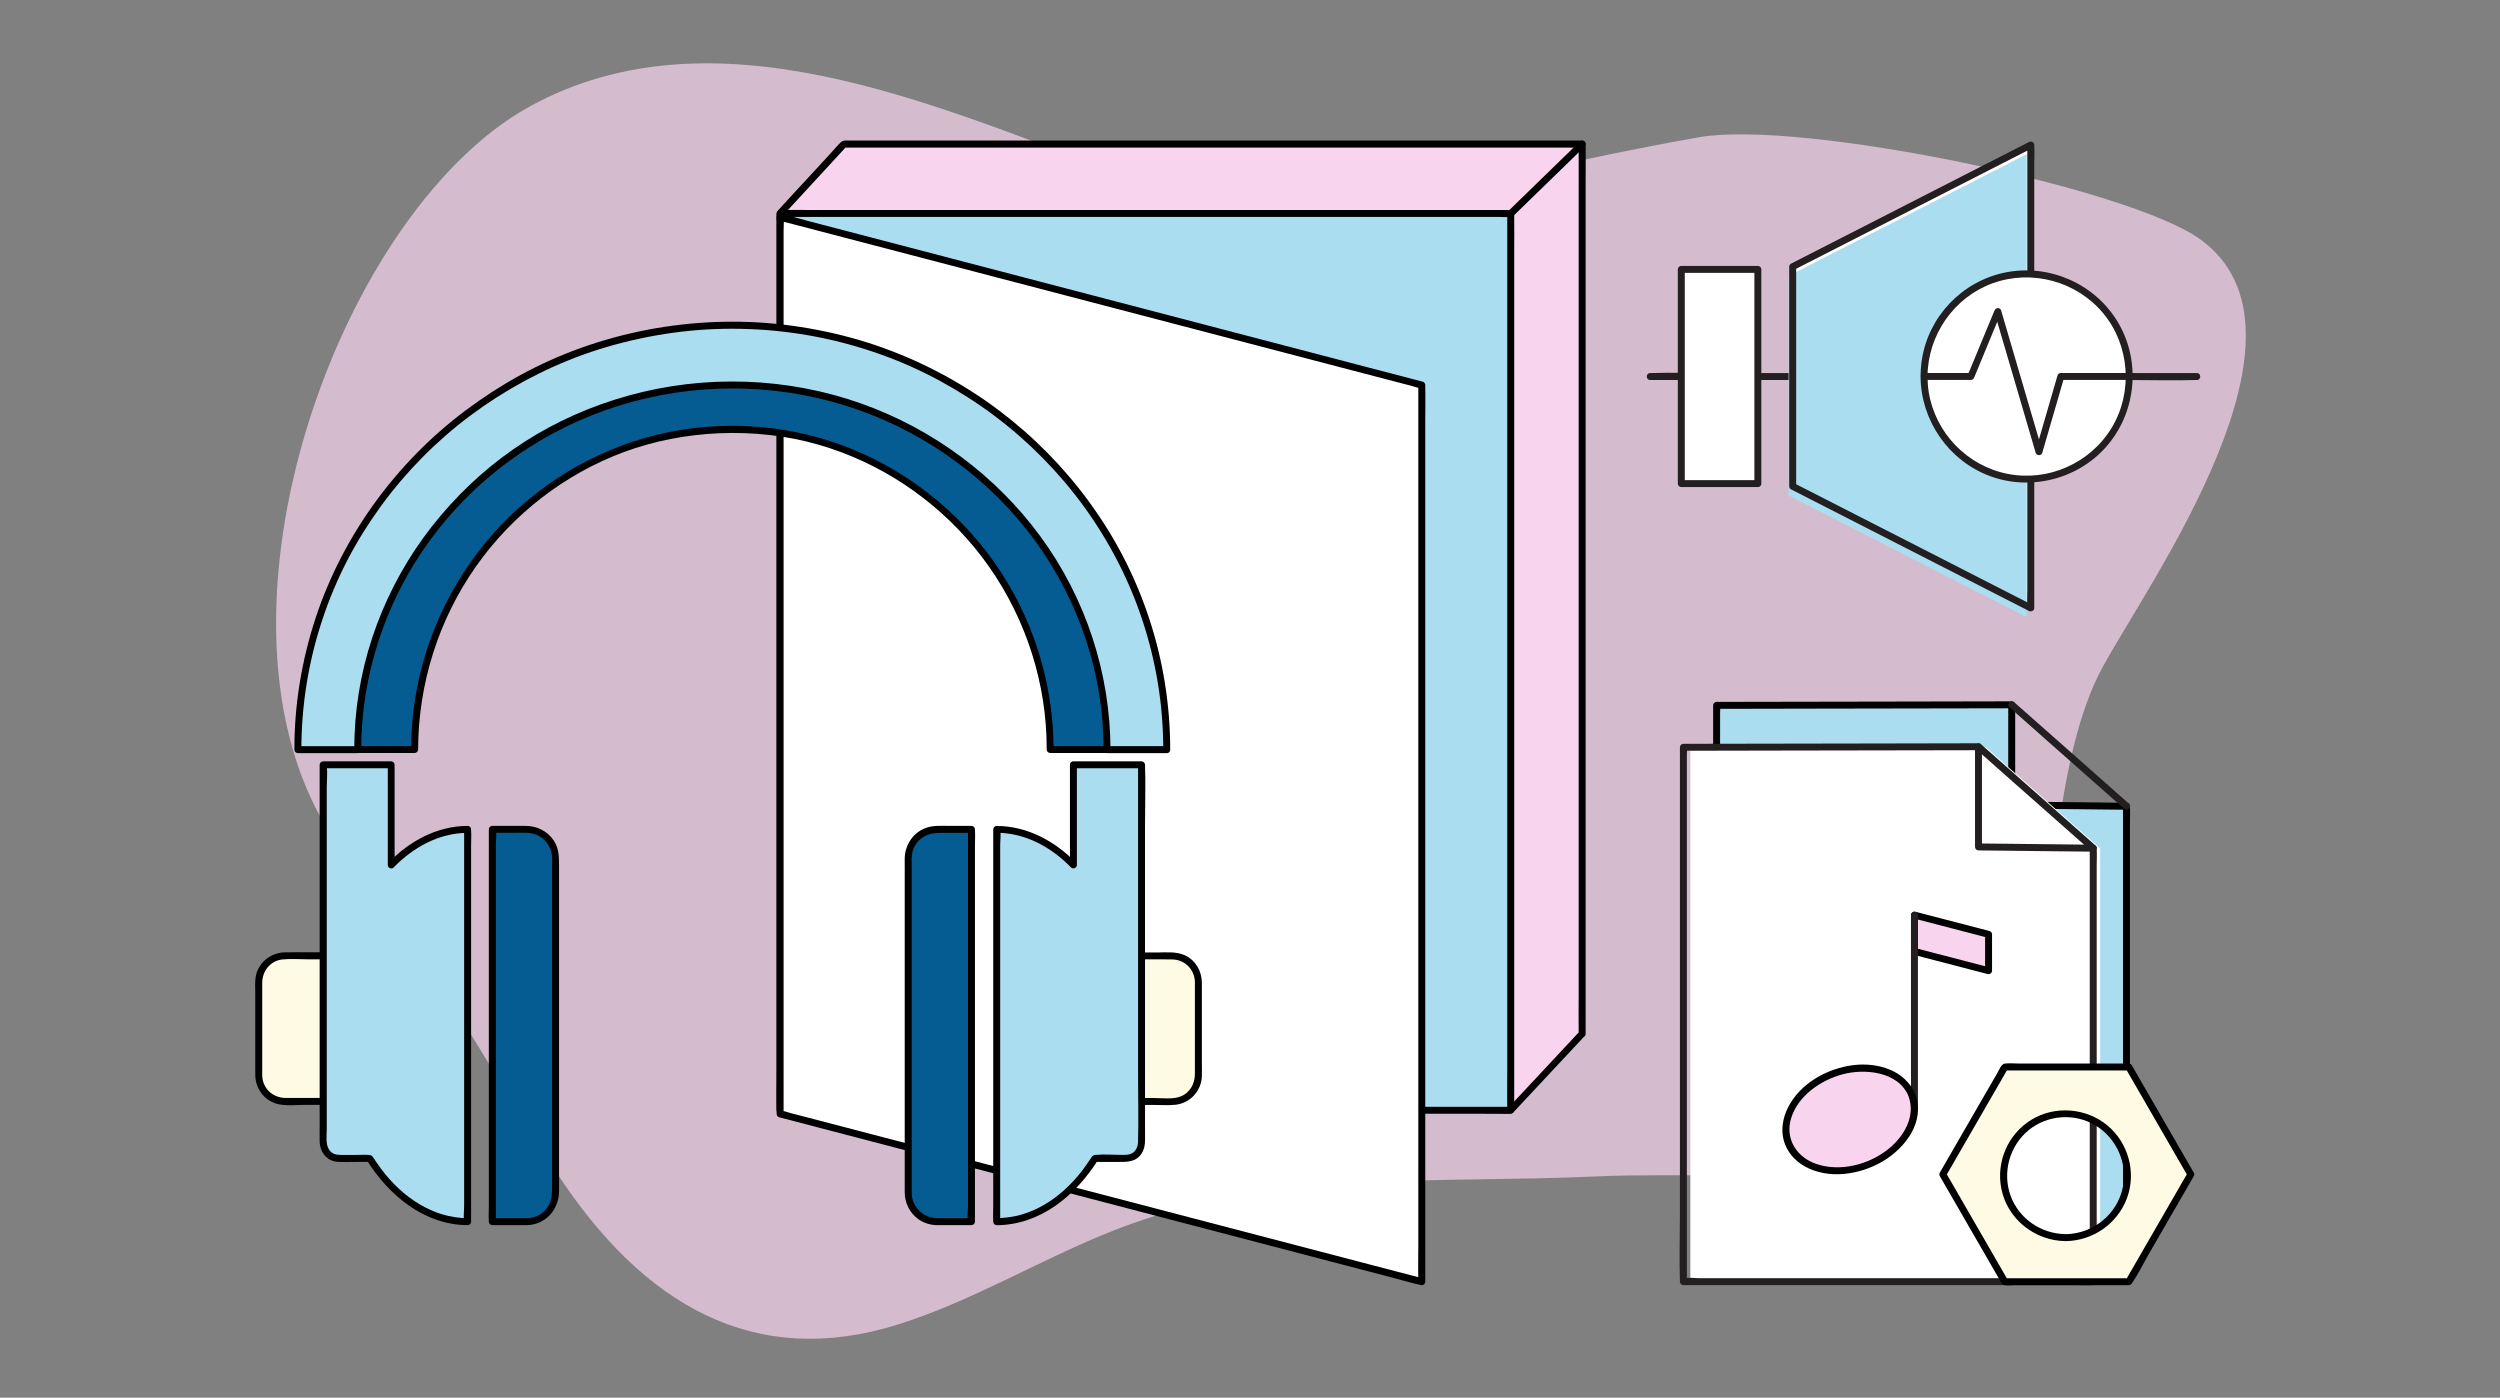<?xml version="1.0" encoding="UTF-8"?>
<svg id="uuid-c7832540-45dd-480b-b9d8-7a24b5949048" data-name="图层 1" xmlns="http://www.w3.org/2000/svg" viewBox="0 0 359.53 201">
  <rect x="0" y="0" width="359.53" height="201" fill="#808080" stroke="none"/>
  <defs>
    <style>
      .uuid-2e3a2678-27d3-4ebf-a637-26d456066498 {
        fill: #f9d4ef;
      }

      .uuid-c2d0cb37-2792-4de1-9476-9aabd7fccc96 {
        fill: #045c93;
      }

      .uuid-a5cec6e5-798c-4815-b151-dedfce6ee892 {
        fill: #fff;
      }

      .uuid-f1f7fed1-dbe2-4b28-951d-8ca83f731866 {
        fill: #fffae3;
      }

      .uuid-21c6af02-2ca9-4159-ab71-f38e025030ee {
        fill: #abddf0;
      }

      .uuid-2b5e39b4-2a6d-424a-b290-36e744c14137 {
        fill: #231f20;
      }

      .uuid-53006200-1cbc-4fa3-94b1-1e93c834552c {
        opacity: .7;
      }
    </style>
  </defs>
  <g class="uuid-53006200-1cbc-4fa3-94b1-1e93c834552c">
    <path class="uuid-2e3a2678-27d3-4ebf-a637-26d456066498" d="M160.3,176.9c.79-.31,1.58-.61,2.38-.89,21.49-7.7,44.48-5.8,66.69-6.82,24-1.11,63.65,4.55,64.62-21.41,.59-15.72,1.61-39.57,8.46-51.97,7.09-12.83,32.26-48.07,14.02-61.36-10.21-7.44-57.58-17.29-72.16-14.71-38.44,6.81-55.63,15.46-84.41,4.84C134.15,15.08,102.66,.8,76.22,15.29c-28.87,15.83-50.49,79.3-25.62,108.81,11.39,13.52,19.68,29.6,29.44,44.54,12.44,19.04,28.43,28.33,49.12,21.83,10.72-3.37,20.63-9.45,31.14-13.57Z"/>
  </g>
  <g>
    <g>
      <g>
        <polygon class="uuid-2e3a2678-27d3-4ebf-a637-26d456066498" points="227.54 148.67 217.26 159.67 121.38 153.87 112.18 30.7 121.38 20.71 227.54 20.71 227.54 148.67"/>
        <path d="M227.19,148.31c-3,3.21-6,6.42-8.99,9.63-.43,.46-.85,.92-1.28,1.37l.35-.15c-.85-.05-1.7-.1-2.55-.15l-6.99-.42c-3.43-.21-6.86-.41-10.29-.62-4.21-.25-8.41-.51-12.62-.76l-13.76-.83c-4.65-.28-9.3-.56-13.96-.84l-12.95-.78-11-.66-7.87-.48-2.45-.15c-.41-.03-.87-.11-1.29-.08-.05,0-.11,0-.16,0l.5,.5c-.08-1.1-.16-2.2-.25-3.31l-.67-8.95-.99-13.28-1.21-16.15-1.32-17.68c-.45-5.97-.89-11.94-1.34-17.92-.41-5.55-.83-11.1-1.24-16.64-.35-4.71-.7-9.41-1.05-14.12l-.76-10.11-.24-3.15c-.04-.54-.03-1.11-.12-1.65-.01-.07-.01-.14-.02-.21l-.15,.35c2.68-2.91,5.37-5.83,8.05-8.74,.38-.42,.77-.83,1.15-1.25l-.35,.15h104.55c.46,0,.97,.06,1.43,0,.06,0,.12,0,.18,0l-.5-.5v122.74c0,1.66-.03,3.33,0,5,0,.07,0,.14,0,.22,0,.64,1,.64,1,0V25.93c0-1.66,.03-3.33,0-5,0-.07,0-.14,0-.22,0-.27-.23-.5-.5-.5H122.06c-.41,0-.79-.07-1.11,.22-.56,.52-1.05,1.14-1.57,1.7l-2.78,3.02c-1.55,1.68-3.11,3.34-4.64,5.04-.32,.36-.29,.58-.26,1.02l.15,2.06,.61,8.21c.31,4.21,.63,8.41,.94,12.62,.39,5.18,.77,10.36,1.16,15.55,.43,5.8,.87,11.59,1.3,17.39s.88,11.81,1.32,17.71l1.25,16.78,1.09,14.53,.82,10.96,.45,6.08c.02,.26,.04,.52,.06,.77,.02,.28,.21,.48,.5,.5,1.14,.07,2.28,.14,3.41,.21l9.13,.55,13.16,.8,15.53,.94,16.15,.98,15.25,.92c4.2,.25,8.4,.51,12.6,.76l8.27,.5,1.99,.12c.49,.03,.71-.08,1.06-.46,3.04-3.26,6.09-6.52,9.13-9.77l.83-.89c.44-.47-.27-1.18-.71-.71Z"/>
      </g>
      <g>
        <rect class="uuid-21c6af02-2ca9-4159-ab71-f38e025030ee" x="112.18" y="30.7" width="105.08" height="128.96"/>
        <path d="M217.26,159.17H113.77c-.46,0-.96-.05-1.41,0-.06,0-.12,0-.17,0l.5,.5V35.94c0-1.65,.14-3.37,0-5.02,0-.07,0-.15,0-.22l-.5,.5h103.49c.46,0,.96,.05,1.41,0,.06,0,.12,0,.17,0l-.5-.5v123.73c0,1.67-.03,3.35,0,5.02,0,.07,0,.15,0,.22,0,.64,1,.64,1,0V35.94c0-1.67,.03-3.35,0-5.02,0-.07,0-.15,0-.22,0-.27-.23-.5-.5-.5H116.45c-1.36,0-2.73-.03-4.1,0-.06,0-.12,0-.17,0-.27,0-.5,.23-.5,.5v123.73c0,1.67-.03,3.35,0,5.02,0,.07,0,.15,0,.22,0,.27,.23,.5,.5,.5h100.81c1.36,0,2.73,.03,4.1,0,.06,0,.12,0,.17,0,.64,0,.64-1,0-1Z"/>
      </g>
      <g>
        <polygon class="uuid-a5cec6e5-798c-4815-b151-dedfce6ee892" points="204.47 184.32 112.17 160.2 112.17 31.24 204.47 55.36 204.47 184.32"/>
        <path d="M204.6,183.84c-3.07-.8-6.15-1.61-9.22-2.41-7.33-1.92-14.66-3.83-21.99-5.75l-26.73-6.99c-7.66-2-15.32-4-22.98-6.01l-7.58-1.98-2.39-.62c-.39-.1-.84-.3-1.24-.32-.05,0-.1-.03-.15-.04l.37,.48V33.19c0-.56,.07-1.18,0-1.74,0-.07,0-.14,0-.21l-.63,.48c3.07,.8,6.15,1.61,9.22,2.41,7.33,1.92,14.66,3.83,21.99,5.75,8.91,2.33,17.82,4.66,26.73,6.99l22.98,6.01,7.58,1.98,2.39,.62c.39,.1,.84,.3,1.24,.32,.05,0,.1,.03,.15,.04l-.37-.48v123.72c0,1.67-.04,3.35,0,5.03,0,.07,0,.14,0,.21,0,.64,1,.64,1,0V60.61c0-1.67,.04-3.35,0-5.03,0-.07,0-.14,0-.21,0-.22-.16-.43-.37-.48-3.07-.8-6.15-1.61-9.22-2.41-7.33-1.92-14.66-3.83-21.99-5.75l-26.73-6.99c-7.66-2-15.32-4-22.98-6.01-2.53-.66-5.06-1.32-7.58-1.98-1.2-.31-2.41-.71-3.63-.95-.05,0-.1-.03-.15-.04-.31-.08-.63,.15-.63,.48v123.72c0,1.67-.04,3.35,0,5.03,0,.07,0,.14,0,.21,0,.22,.16,.43,.37,.48,3.07,.8,6.15,1.61,9.22,2.41,7.33,1.92,14.66,3.83,21.99,5.75,8.91,2.33,17.82,4.66,26.73,6.99,7.66,2,15.32,4,22.98,6.01l7.58,1.98c1.2,.31,2.41,.7,3.63,.95,.05,.01,.1,.03,.15,.04,.62,.16,.89-.8,.27-.96Z"/>
      </g>
    </g>
    <g>
      <line class="uuid-21c6af02-2ca9-4159-ab71-f38e025030ee" x1="227.54" y1="20.71" x2="217.26" y2="30.7"/>
      <path d="M227.19,20.36c-3,2.92-6.01,5.84-9.01,8.76l-1.26,1.23c-.46,.45,.25,1.16,.71,.71,3-2.92,6.01-5.84,9.01-8.76l1.26-1.23c.46-.45-.25-1.16-.71-.71h0Z"/>
    </g>
  </g>
  <g>
    <g>
      <path class="uuid-c2d0cb37-2792-4de1-9476-9aabd7fccc96" d="M159.62,107.8h-8.6c0-25.41-20.5-46.08-45.7-46.08s-45.7,20.67-45.7,46.08h-8.6c0-30.15,24.36-54.67,54.3-54.67s54.3,24.53,54.3,54.67Z"/>
      <path d="M159.62,107.3h-8.6l.5,.5c-.02-9.62-2.99-19.12-8.56-26.98-5.4-7.62-13.05-13.54-21.82-16.78-9.07-3.35-19.18-3.71-28.46-1.04-8.97,2.58-17.06,7.95-22.97,15.17-6.02,7.36-9.69,16.46-10.44,25.94-.1,1.23-.14,2.46-.14,3.69l.5-.5h-8.6l.5,.5c.02-11.19,3.49-22.2,9.94-31.35s15.22-15.8,25.43-19.55c10.6-3.89,22.35-4.32,33.2-1.2,10.42,3,19.77,9.22,26.67,17.58s11.36,19.25,12.2,30.3c.11,1.4,.16,2.81,.16,4.22,0,.64,1,.64,1,0,0-5.76-.89-11.51-2.66-17s-4.24-10.37-7.47-14.92-7.01-8.49-11.35-11.85-9.27-6.11-14.47-8.04-10.98-3.09-16.66-3.32-11.59,.45-17.15,2.04c-5.33,1.53-10.43,3.88-15.05,6.94s-8.74,6.78-12.24,11.05-6.35,9.05-8.45,14.16-3.49,10.92-3.93,16.63c-.11,1.43-.16,2.87-.17,4.3,0,.27,.23,.5,.5,.5h8.6c.27,0,.5-.23,.5-.5,.02-9.43,2.93-18.7,8.38-26.41,5.24-7.43,12.74-13.24,21.27-16.39s18.8-3.67,27.93-1.04c8.77,2.52,16.63,7.76,22.43,14.79,5.94,7.21,9.56,16.22,10.26,25.54,.09,1.17,.13,2.34,.13,3.51,0,.27,.23,.5,.5,.5h8.6c.64,0,.64-1,0-1Z"/>
    </g>
    <g>
      <g>
        <path class="uuid-f1f7fed1-dbe2-4b28-951d-8ca83f731866" d="M47.84,158.4h-6.89c-2.07,0-3.74-1.67-3.74-3.74v-13.45c0-2.07,1.67-3.74,3.74-3.74h6.89s0,20.93,0,20.93Z"/>
        <path d="M47.84,157.9c-2.25,0-4.5,.01-6.75,0-1.84,0-3.34-1.36-3.38-3.24-.01-.64,0-1.28,0-1.92v-8.69c0-.9,0-1.8,0-2.7,0-1.69,1.16-3.19,2.9-3.37,1.18-.12,2.42-.02,3.6-.02h3.63c-.17-.17-.33-.33-.5-.5v20.93c0,.64,1,.64,1,0v-20.93c0-.27-.23-.5-.5-.5-2.29,0-4.59-.04-6.88,0-2.07,.04-3.89,1.52-4.2,3.6-.11,.76-.05,1.57-.05,2.34v9.12c0,.86-.01,1.72,0,2.58,.03,1.88,1.2,3.57,3.03,4.12,1.28,.38,2.84,.17,4.16,.17h3.94c.64,0,.64-1,0-1Z"/>
      </g>
      <g>
        <path class="uuid-c2d0cb37-2792-4de1-9476-9aabd7fccc96" d="M75.75,175.69h-4.94s0-56.42,0-56.42h4.94c2.29,0,4.15,1.86,4.15,4.15v48.11c0,2.29-1.86,4.15-4.15,4.15Z"/>
        <path d="M75.75,175.19c-1.65,0-3.3,0-4.94,0l.5,.5v-54.12c0-.69,.13-1.53,0-2.2,0-.03,0-.07,0-.1l-.5,.5c1.01,0,2.02,0,3.02,0,1.13,0,2.42-.15,3.47,.34,1.31,.62,2.08,1.93,2.1,3.35,0,.26,0,.51,0,.77v46.16c0,1.33,0,2.61-1.01,3.67-.7,.73-1.64,1.11-2.64,1.13-.64,.01-.64,1.01,0,1,2.75-.06,4.65-2.26,4.65-4.94v-46.62c0-1.32,.01-2.59-.77-3.76-.93-1.39-2.43-2.09-4.07-2.1-1.25,0-2.49,0-3.74,0h-1.02c-.27,0-.5,.23-.5,.5v54.12c0,.73-.05,1.48,0,2.2,0,.03,0,.07,0,.1,0,.27,.23,.5,.5,.5,1.65,0,3.3,0,4.94,0,.64,0,.64-1,0-1Z"/>
      </g>
      <g>
        <path class="uuid-21c6af02-2ca9-4159-ab71-f38e025030ee" d="M56.25,124.4v-14.41h-9.78v54.22c0,1.32,.95,2.38,2.13,2.38h4.56c3.5,5.59,8.51,9.1,14.08,9.1v-56.42c-4.09,0-7.89,1.9-11,5.13Z"/>
        <path d="M56.75,124.4v-14.41c0-.27-.23-.5-.5-.5h-9.78c-.27,0-.5,.23-.5,.5v52.07c0,.71-.02,1.42,0,2.13,.04,1.51,1.07,2.84,2.64,2.9,1.13,.04,2.27,0,3.41,0h1.15l-.43-.25c3.2,5.08,8.25,9.31,14.51,9.35,.27,0,.5-.23,.5-.5v-54.12c0-.73,.05-1.48,0-2.2,0-.03,0-.07,0-.1,0-.27-.23-.5-.5-.5-4.4,.03-8.33,2.17-11.35,5.27-.45,.46,.26,1.17,.71,.71,2.84-2.91,6.5-4.95,10.64-4.98l-.5-.5v54.12c0,.69-.13,1.53,0,2.2,0,.03,0,.07,0,.1l.5-.5c-5.06-.03-9.41-3.07-12.37-7-.39-.52-.76-1.05-1.11-1.59-.21-.33-.33-.48-.7-.51-.62-.04-1.25,0-1.86,0h-2.19c-.72,0-1.35-.15-1.75-.84-.46-.79-.28-2.08-.28-2.96v-48.92c0-1.05,.13-2.19,0-3.23,0-.05,0-.1,0-.15l-.5,.5h9.78l-.5-.5v14.41c0,.64,1,.64,1,0Z"/>
      </g>
    </g>
    <g>
      <g>
        <path class="uuid-f1f7fed1-dbe2-4b28-951d-8ca83f731866" d="M162.4,158.4h6.21c2.07,0,3.74-1.67,3.74-3.74v-13.45c0-2.07-1.67-3.74-3.74-3.74h-6.21s0,20.93,0,20.93Z"/>
        <path d="M162.4,158.9c1.1,0,2.19,0,3.29,0s2.24,.09,3.34-.02c2.09-.22,3.71-1.95,3.81-4.04,.03-.68,0-1.37,0-2.04v-8.84c0-.88,0-1.75,0-2.63-.01-1.65-.87-3.19-2.38-3.92-1.27-.61-2.79-.43-4.16-.43h-3.9c-.27,0-.5,.23-.5,.5,0,6.12,0,12.25,0,18.37,0,.85,0,1.7,0,2.56,0,.64,1,.64,1,0,0-6.12,0-12.25,0-18.37,0-.85,0-1.7,0-2.56l-.5,.5c2.06,0,4.13-.04,6.19,0,1.81,.03,3.22,1.45,3.25,3.26,.01,.68,0,1.35,0,2.03v8.45c0,.9,0,1.8,0,2.7,0,1.42-.68,2.73-2.07,3.27-1.14,.44-2.66,.22-3.84,.22s-2.36,0-3.54,0c-.64,0-.64,1,0,1Z"/>
      </g>
      <g>
        <path class="uuid-c2d0cb37-2792-4de1-9476-9aabd7fccc96" d="M134.77,175.69h4.94s0-56.42,0-56.42h-4.94c-2.29,0-4.15,1.86-4.15,4.15v48.11c0,2.29,1.86,4.15,4.15,4.15Z"/>
        <path d="M134.77,176.19c1.65,0,3.3,0,4.94,0,.27,0,.5-.23,.5-.5,0-1.87,0-3.75,0-5.62,0-4.5,0-9,0-13.5v-16.26c0-4.7,0-9.4,0-14.11v-4.63c0-.73,.05-1.48,0-2.2,0-.03,0-.07,0-.1,0-.27-.23-.5-.5-.5-1.07,0-2.14,0-3.2,0-1.18,0-2.41-.11-3.53,.36-1.74,.72-2.83,2.43-2.87,4.3,0,.19,0,.38,0,.56v10.42c0,5.7,0,11.41,0,17.11,0,5.03,0,10.07,0,15.1v4.14c0,.25,0,.5,0,.75,.02,1.52,.72,2.93,1.96,3.82,.79,.57,1.72,.84,2.69,.86,.64,.01,.64-.99,0-1-2.02-.04-3.62-1.63-3.65-3.66,0-.18,0-.36,0-.54v-3.61c0-4.7,0-9.39,0-14.09,0-5.56,0-11.13,0-16.69,0-3.89,0-7.78,0-11.66,0-.89-.09-1.88,.2-2.73,.57-1.63,2.1-2.44,3.75-2.44h3.68c.32,0,.64,0,.97,0l-.5-.5c0,1.87,0,3.75,0,5.62,0,4.5,0,9,0,13.5,0,5.42,0,10.84,0,16.26v14.11c0,1.54,0,3.09,0,4.63,0,.69-.13,1.53,0,2.2,0,.03,0,.07,0,.1l.5-.5c-1.65,0-3.3,0-4.94,0-.64,0-.64,1,0,1Z"/>
      </g>
      <g>
        <path class="uuid-21c6af02-2ca9-4159-ab71-f38e025030ee" d="M154.37,109.99v14.41c-3.12-3.23-6.92-5.13-11.03-5.13v56.42c5.58,0,10.61-3.51,14.12-9.1h4.58c1.18,0,2.14-1.07,2.14-2.38v-54.22h-9.8Z"/>
        <path d="M153.87,109.99v14.41l.85-.35c-3.03-3.1-6.97-5.24-11.38-5.27-.27,0-.5,.23-.5,.5v54.12c0,.73-.05,1.48,0,2.2,0,.03,0,.07,0,.1,0,.27,.23,.5,.5,.5,6.27-.04,11.34-4.27,14.55-9.35l-.43,.25h3.31c1.31,0,2.57,.05,3.4-1.2,.6-.9,.5-1.98,.5-3v-44.6c0-2.72,.1-5.47,0-8.19,0-.04,0-.08,0-.12,0-.27-.23-.5-.5-.5h-9.8c-.64,0-.64,1,0,1h9.8l-.5-.5v44.82c0,3.11,.08,6.23,0,9.34-.01,.44-.1,.88-.36,1.24-.44,.62-1.06,.7-1.75,.7-1.33,0-2.71-.12-4.03,0-.31,.03-.44,.16-.61,.42-.41,.61-.81,1.21-1.25,1.79-.8,1.04-1.68,2.01-2.66,2.88-1.78,1.6-3.88,2.87-6.19,3.52-1.14,.32-2.3,.47-3.48,.48l.5,.5v-54.12c0-.69,.13-1.53,0-2.2,0-.03,0-.07,0-.1l-.5,.5c4.15,.03,7.82,2.06,10.68,4.98,.3,.31,.85,.08,.85-.35v-14.41c0-.64-1-.64-1,0Z"/>
      </g>
    </g>
    <g>
      <path class="uuid-21c6af02-2ca9-4159-ab71-f38e025030ee" d="M167.8,107.8h-8.6c0-28.92-24.17-52.45-53.88-52.45s-53.88,23.53-53.88,52.45h-8.6c0-33.66,28.03-61.04,62.48-61.04s62.48,27.38,62.48,61.04Z"/>
      <path d="M167.8,107.3h-8.6l.5,.5c-.02-10.99-3.57-21.79-10.07-30.65-6.42-8.75-15.45-15.43-25.66-19.08-10.72-3.83-22.62-4.23-33.58-1.18s-19.95,8.94-26.97,17.21c-7.05,8.31-11.44,18.69-12.31,29.57-.11,1.38-.16,2.76-.17,4.14l.5-.5h-8.6l.5,.5c0-6.36,1.02-12.69,3.03-18.73s4.8-11.33,8.41-16.29,7.97-9.37,12.87-13.03,10.49-6.7,16.32-8.79,12.48-3.41,18.93-3.65,13.03,.5,19.3,2.24,11.77,4.24,17.03,7.61,9.86,7.42,13.85,12.11c3.96,4.67,7.22,9.96,9.6,15.61s3.93,11.93,4.42,18.16c.13,1.58,.19,3.17,.19,4.76,0,.64,1,.64,1,0,0-6.44-1.03-12.88-3.07-19s-4.88-11.55-8.56-16.6c-3.67-5.03-8.08-9.49-13.05-13.23s-10.67-6.82-16.62-8.96-12.65-3.46-19.19-3.71-13.27,.51-19.65,2.27-12,4.32-17.34,7.76-10,7.52-14.03,12.29c-4.02,4.75-7.32,10.1-9.74,15.84s-4,12.14-4.51,18.49c-.13,1.61-.19,3.23-.19,4.85,0,.27,.23,.5,.5,.5h8.6c.27,0,.5-.23,.5-.5,.02-10.77,3.49-21.31,9.83-30.02s15.16-15.18,25.16-18.75c10.51-3.76,22.13-4.19,32.89-1.23,10.3,2.83,19.65,8.75,26.59,16.87s11.27,18.34,12.13,28.99c.11,1.38,.16,2.76,.17,4.14,0,.27,.23,.5,.5,.5h8.6c.64,0,.64-1,0-1Z"/>
    </g>
  </g>
  <g>
    <g>
      <polygon class="uuid-21c6af02-2ca9-4159-ab71-f38e025030ee" points="305.82 178.29 246.87 178.29 246.87 101.44 289.32 101.36 289.32 115.77 305.82 115.95 305.82 178.29"/>
      <path d="M305.82,177.79h-56.55c-.72,0-1.58-.13-2.3,0-.03,0-.07,0-.1,0l.5,.5V102.6c0-.33,.05-.7,0-1.03,0-.04,0-.09,0-.13l-.5,.5c4.78,0,9.56-.02,14.34-.03,7.62-.01,15.24-.03,22.86-.04,1.75,0,3.49,0,5.24-.01l-.5-.5v14.41c0,.27,.23,.5,.5,.5,4.81,.05,9.61,.11,14.42,.16,.69,0,1.39,.02,2.08,.02l-.5-.5v59.81c0,.8-.05,1.63,0,2.43,0,.04,0,.07,0,.11,0,.64,1,.64,1,0v-59.81c0-.8,.05-1.63,0-2.43,0-.04,0-.07,0-.11,0-.27-.23-.5-.5-.5-4.81-.05-9.61-.11-14.42-.16-.69,0-1.39-.02-2.08-.02l.5,.5v-14.41c0-.27-.23-.5-.5-.5-4.78,0-9.56,.02-14.34,.03-7.62,.01-15.24,.03-22.86,.04-1.75,0-3.49,0-5.24,.01-.27,0-.5,.23-.5,.5v67.42c0,3.09-.1,6.21,0,9.3,0,.04,0,.09,0,.13,0,.27,.23,.5,.5,.5h56.55c.76,0,1.54,.05,2.3,0,.03,0,.07,0,.1,0,.64,0,.64-1,0-1Z"/>
    </g>
    <g>
      <g>
        <polygon class="uuid-a5cec6e5-798c-4815-b151-dedfce6ee892" points="290.76 133.57 280.1 130.8 280.1 125.57 290.76 128.34 290.76 133.57"/>
        <path class="uuid-2b5e39b4-2a6d-424a-b290-36e744c14137" d="M290.89,133.08c-3.11-.81-6.23-1.62-9.34-2.43l-1.31-.34,.37,.48v-5.23l-.63,.48c3.11,.81,6.23,1.62,9.34,2.43l1.31,.34-.37-.48v5.23c0,.64,1,.64,1,0v-5.23c0-.22-.16-.43-.37-.48-3.11-.81-6.23-1.62-9.34-2.43l-1.31-.34c-.31-.08-.63,.15-.63,.48v5.23c0,.22,.16,.43,.37,.48,3.11,.81,6.23,1.62,9.34,2.43l1.31,.34c.62,.16,.89-.8,.27-.96Z"/>
      </g>
      <path class="uuid-2b5e39b4-2a6d-424a-b290-36e744c14137" d="M279.6,125.57v27.87c0,.64,1,.64,1,0v-27.87c0-.64-1-.64-1,0h0Z"/>
      <g>
        <ellipse class="uuid-a5cec6e5-798c-4815-b151-dedfce6ee892" cx="270.85" cy="154.95" rx="9.53" ry="7" transform="translate(-37.63 107.93) rotate(-21.11)"/>
        <path class="uuid-2b5e39b4-2a6d-424a-b290-36e744c14137" d="M279.26,151.65c1.08,2.91-.72,5.85-2.98,7.63-2.78,2.18-6.79,3.23-10.2,2.11-2.88-.94-4.63-3.63-3.7-6.62,1-3.23,4.22-5.43,7.35-6.29s8.07-.47,9.54,3.16c.24,.59,1.21,.33,.96-.27-1.41-3.49-5.43-4.65-8.9-4.22-3.78,.46-7.72,2.65-9.44,6.17-.7,1.43-1,3.07-.58,4.64s1.52,2.88,2.92,3.69c3.44,1.99,8.01,1.29,11.31-.66s6.13-5.73,4.7-9.61c-.22-.6-1.19-.34-.96,.27Z"/>
      </g>
    </g>
    <g>
      <line class="uuid-a5cec6e5-798c-4815-b151-dedfce6ee892" x1="289.32" y1="101.36" x2="305.82" y2="115.95"/>
      <path class="uuid-2b5e39b4-2a6d-424a-b290-36e744c14137" d="M288.97,101.71c1.86,1.65,3.72,3.29,5.58,4.94,2.95,2.61,5.9,5.22,8.86,7.83,.69,.61,1.37,1.21,2.06,1.82,.48,.42,1.19-.28,.71-.71-1.86-1.65-3.72-3.29-5.58-4.94-2.95-2.61-5.9-5.22-8.86-7.83-.69-.61-1.37-1.21-2.06-1.82-.48-.42-1.19,.28-.71,.71h0Z"/>
    </g>
  </g>
  <polygon class="uuid-a5cec6e5-798c-4815-b151-dedfce6ee892" points="243.09 107.51 285.54 107.43 302.03 122.01 302.03 184.28 243.09 184.28 243.09 107.51"/>
  <path class="uuid-2b5e39b4-2a6d-424a-b290-36e744c14137" d="M301.04,183.82h-56.55c-.72,0-1.58-.13-2.3,0-.03,0-.07,0-.1,0l.5,.5V108.63c0-.33,.05-.7,0-1.03,0-.04,0-.09,0-.13l-.5,.5c4.78,0,9.56-.02,14.34-.03,7.62-.01,15.24-.03,22.86-.04,1.75,0,3.49,0,5.24-.01l-.5-.5v14.41c0,.27,.23,.5,.5,.5,4.81,.05,9.61,.11,14.42,.16,.69,0,1.39,.02,2.08,.02l-.5-.5v59.81c0,.8-.05,1.63,0,2.43,0,.04,0,.07,0,.11,0,.64,1,.64,1,0v-59.81c0-.8,.05-1.63,0-2.43,0-.04,0-.07,0-.11,0-.27-.23-.5-.5-.5-4.81-.05-9.61-.11-14.42-.16-.69,0-1.39-.02-2.08-.02l.5,.5v-14.41c0-.27-.23-.5-.5-.5-4.78,0-9.56,.02-14.34,.03-7.62,.01-15.24,.03-22.86,.04-1.75,0-3.49,0-5.24,.01-.27,0-.5,.23-.5,.5v67.42c0,3.09-.1,6.21,0,9.3,0,.04,0,.09,0,.13,0,.27,.23,.5,.5,.5h56.55c.76,0,1.54,.05,2.3,0,.03,0,.07,0,.1,0,.64,0,.64-1,0-1Z"/>
  <g>
    <g>
      <polygon class="uuid-2e3a2678-27d3-4ebf-a637-26d456066498" points="285.97 139.6 275.32 136.83 275.32 131.6 285.97 134.37 285.97 139.6"/>
      <path d="M286.11,139.12c-3.11-.81-6.23-1.62-9.34-2.43l-1.31-.34,.37,.48v-5.23l-.63,.48,9.34,2.43,1.31,.34-.37-.48v5.23c0,.64,1,.64,1,0v-5.23c0-.22-.16-.43-.37-.48-3.11-.81-6.23-1.62-9.34-2.43l-1.31-.34c-.31-.08-.63,.15-.63,.48v5.23c0,.22,.16,.43,.37,.48,3.11,.81,6.23,1.62,9.34,2.43l1.31,.34c.62,.16,.89-.8,.27-.96Z"/>
    </g>
    <path class="uuid-2b5e39b4-2a6d-424a-b290-36e744c14137" d="M274.82,131.6v27.87c0,.64,1,.64,1,0v-27.87c0-.64-1-.64-1,0h0Z"/>
    <g>
      <ellipse class="uuid-2e3a2678-27d3-4ebf-a637-26d456066498" cx="266.06" cy="160.98" rx="9.53" ry="7" transform="translate(-40.12 106.61) rotate(-21.11)"/>
      <path d="M274.47,157.68c1.08,2.91-.72,5.85-2.98,7.63-2.78,2.18-6.79,3.23-10.2,2.11-2.88-.94-4.63-3.63-3.7-6.62,1-3.23,4.22-5.43,7.35-6.29s8.07-.47,9.54,3.16c.24,.59,1.21,.33,.96-.27-1.41-3.49-5.43-4.65-8.9-4.22-3.78,.46-7.72,2.65-9.44,6.17-.7,1.43-1,3.07-.58,4.64s1.52,2.88,2.92,3.69c3.44,1.99,8.01,1.29,11.31-.66s6.13-5.73,4.7-9.61c-.22-.6-1.19-.34-.96,.27Z"/>
    </g>
  </g>
  <path class="uuid-2b5e39b4-2a6d-424a-b290-36e744c14137" d="M284.18,107.74c1.86,1.65,3.72,3.29,5.58,4.94l8.86,7.83c.69,.61,1.37,1.21,2.06,1.82,.48,.42,1.19-.28,.71-.71-1.86-1.65-3.72-3.29-5.58-4.94l-8.86-7.83c-.69-.61-1.37-1.21-2.06-1.82-.48-.42-1.19,.28-.71,.71h0Z"/>
  <g>
    <path class="uuid-f1f7fed1-dbe2-4b28-951d-8ca83f731866" d="M306.14,153.45h-17.83l-8.91,15.44,8.91,15.44h17.83l8.91-15.44-8.91-15.44Zm-9.09,24.53c-4.92,0-8.91-3.99-8.91-8.91s3.99-8.91,8.91-8.91,8.91,3.99,8.91,8.91-3.99,8.91-8.91,8.91Z"/>
    <g>
      <path d="M306.14,152.95h-15.79c-.66,0-1.37-.08-2.02,0-.54,.07-.84,.94-1.08,1.35l-4.57,7.91c-1.24,2.14-2.47,4.28-3.71,6.43-.09,.16-.09,.35,0,.5,1.9,3.29,3.79,6.57,5.69,9.86l2.92,5.06c.19,.33,.32,.71,.75,.77s.89,0,1.33,0h16.07c.37,0,.65,.03,.89-.31,.85-1.24,1.53-2.65,2.28-3.96,2.15-3.72,4.3-7.45,6.45-11.17l.14-.25c.09-.16,.09-.35,0-.5-2.6-4.51-5.21-9.02-7.81-13.53-.37-.64-.73-1.27-1.1-1.91-.32-.56-1.19-.05-.86,.5,2.6,4.51,5.21,9.02,7.81,13.53,.37,.64,.73,1.27,1.1,1.91v-.5c-2.6,4.51-5.21,9.02-7.81,13.53-.37,.64-.73,1.27-1.1,1.91l.43-.25h-17.83l.43,.25c-2.6-4.51-5.21-9.02-7.81-13.53-.37-.64-.73-1.27-1.1-1.91v.5c2.6-4.51,5.21-9.02,7.81-13.53,.37-.64,.73-1.27,1.1-1.91l-.43,.25h17.83c.64,0,.64-1,0-1Z"/>
      <path d="M297.05,177.48c-3.49-.03-6.72-2.22-7.91-5.54s-.16-7.11,2.56-9.37,6.66-2.53,9.66-.72,4.64,5.43,3.93,8.89c-.8,3.91-4.28,6.71-8.25,6.75-.64,0-.64,1.01,0,1,3.93-.04,7.48-2.49,8.85-6.2s.18-7.98-2.86-10.47-7.49-2.86-10.88-.79-5.09,6.04-4.34,9.89c.85,4.38,4.81,7.52,9.23,7.57,.64,0,.64-.99,0-1Z"/>
    </g>
  </g>
  <g>
    <path class="uuid-2b5e39b4-2a6d-424a-b290-36e744c14137" d="M237.31,54.65h68.94c3.18,0,6.37,.1,9.55,0,.05,0,.09,0,.14,0,.64,0,.64-1,0-1h-68.94c-3.18,0-6.37-.1-9.55,0-.05,0-.09,0-.14,0-.64,0-.64,1,0,1h0Z"/>
    <g>
      <g>
        <rect class="uuid-a5cec6e5-798c-4815-b151-dedfce6ee892" x="241.79" y="38.74" width="11.01" height="30.81"/>
        <path class="uuid-2b5e39b4-2a6d-424a-b290-36e744c14137" d="M252.8,69.05h-11.01l.5,.5v-30.81l-.5,.5h11.01l-.5-.5v30.81c0,.64,1,.64,1,0v-30.81c0-.27-.23-.5-.5-.5h-11.01c-.27,0-.5,.23-.5,.5v30.81c0,.27,.23,.5,.5,.5h11.01c.64,0,.64-1,0-1Z"/>
      </g>
      <polygon class="uuid-a5cec6e5-798c-4815-b151-dedfce6ee892" points="292.05 87.44 257.8 69.94 257.8 38.35 292.05 20.85 292.05 87.44"/>
      <polygon class="uuid-21c6af02-2ca9-4159-ab71-f38e025030ee" points="291.47 88.76 257.22 71.26 257.22 39.67 291.47 22.17 291.47 88.76"/>
      <path class="uuid-2b5e39b4-2a6d-424a-b290-36e744c14137" d="M292.3,87.01c-3.87-1.98-7.73-3.95-11.6-5.93l-18.45-9.43c-1.4-.71-2.8-1.43-4.19-2.14l.25,.43v-31.59l-.25,.43c3.87-1.98,7.73-3.95,11.6-5.93,6.15-3.14,12.3-6.29,18.45-9.43,1.4-.71,2.8-1.43,4.19-2.14l-.75-.43v63.89c0,.86-.05,1.73,0,2.59,0,.04,0,.07,0,.11,0,.64,1,.64,1,0V23.55c0-.86,.06-1.74,0-2.59,0-.04,0-.07,0-.11,0-.4-.42-.6-.75-.43-3.87,1.98-7.73,3.95-11.6,5.93l-18.45,9.43c-1.4,.71-2.8,1.43-4.19,2.14-.15,.08-.25,.26-.25,.43v31.59c0,.17,.09,.35,.25,.43,3.87,1.98,7.73,3.95,11.6,5.93,6.15,3.14,12.3,6.29,18.45,9.43,1.4,.71,2.8,1.43,4.19,2.14,.57,.29,1.08-.57,.5-.86Z"/>
      <g>
        <circle class="uuid-a5cec6e5-798c-4815-b151-dedfce6ee892" cx="291.47" cy="54.14" r="14.77"/>
        <path class="uuid-2b5e39b4-2a6d-424a-b290-36e744c14137" d="M277.2,54.14c.03-5.93,3.78-11.39,9.39-13.41s12.02-.29,15.85,4.29,4.35,11.36,1.25,16.49-9.17,7.8-15,6.63-10.35-5.89-11.31-11.72c-.12-.75-.17-1.52-.18-2.28,0-.64-1-.64-1,0,.04,6.34,4.02,12.1,9.96,14.32,6.01,2.25,13.02,.35,17.08-4.61s4.61-12.09,1.3-17.58-9.85-8.35-16.13-7.09-11.09,6.38-12.03,12.59c-.12,.79-.18,1.58-.19,2.38,0,.64,1,.64,1,0Z"/>
      </g>
      <g>
        <polyline class="uuid-a5cec6e5-798c-4815-b151-dedfce6ee892" points="277.28 54.14 283.44 54.14 287.31 44.79 293.23 64.97 296.37 54.14 306.82 54.14"/>
        <path class="uuid-2b5e39b4-2a6d-424a-b290-36e744c14137" d="M277.28,54.64h6.16c.24,0,.4-.16,.48-.37,1.29-3.12,2.58-6.23,3.87-9.35h-.96c1.73,5.88,3.45,11.77,5.18,17.65,.25,.84,.49,1.69,.74,2.53,.14,.47,.83,.48,.96,0,.92-3.16,1.83-6.32,2.75-9.48l.39-1.35-.48,.37h10.45c.64,0,.64-1,0-1h-10.45c-.22,0-.42,.16-.48,.37-.92,3.16-1.83,6.32-2.75,9.48l-.39,1.35h.96c-1.73-5.88-3.45-11.77-5.18-17.65-.25-.84-.49-1.69-.74-2.53-.15-.51-.78-.43-.96,0-1.29,3.12-2.58,6.23-3.87,9.35l.48-.37h-6.16c-.64,0-.64,1,0,1h0Z"/>
      </g>
    </g>
  </g>
</svg>